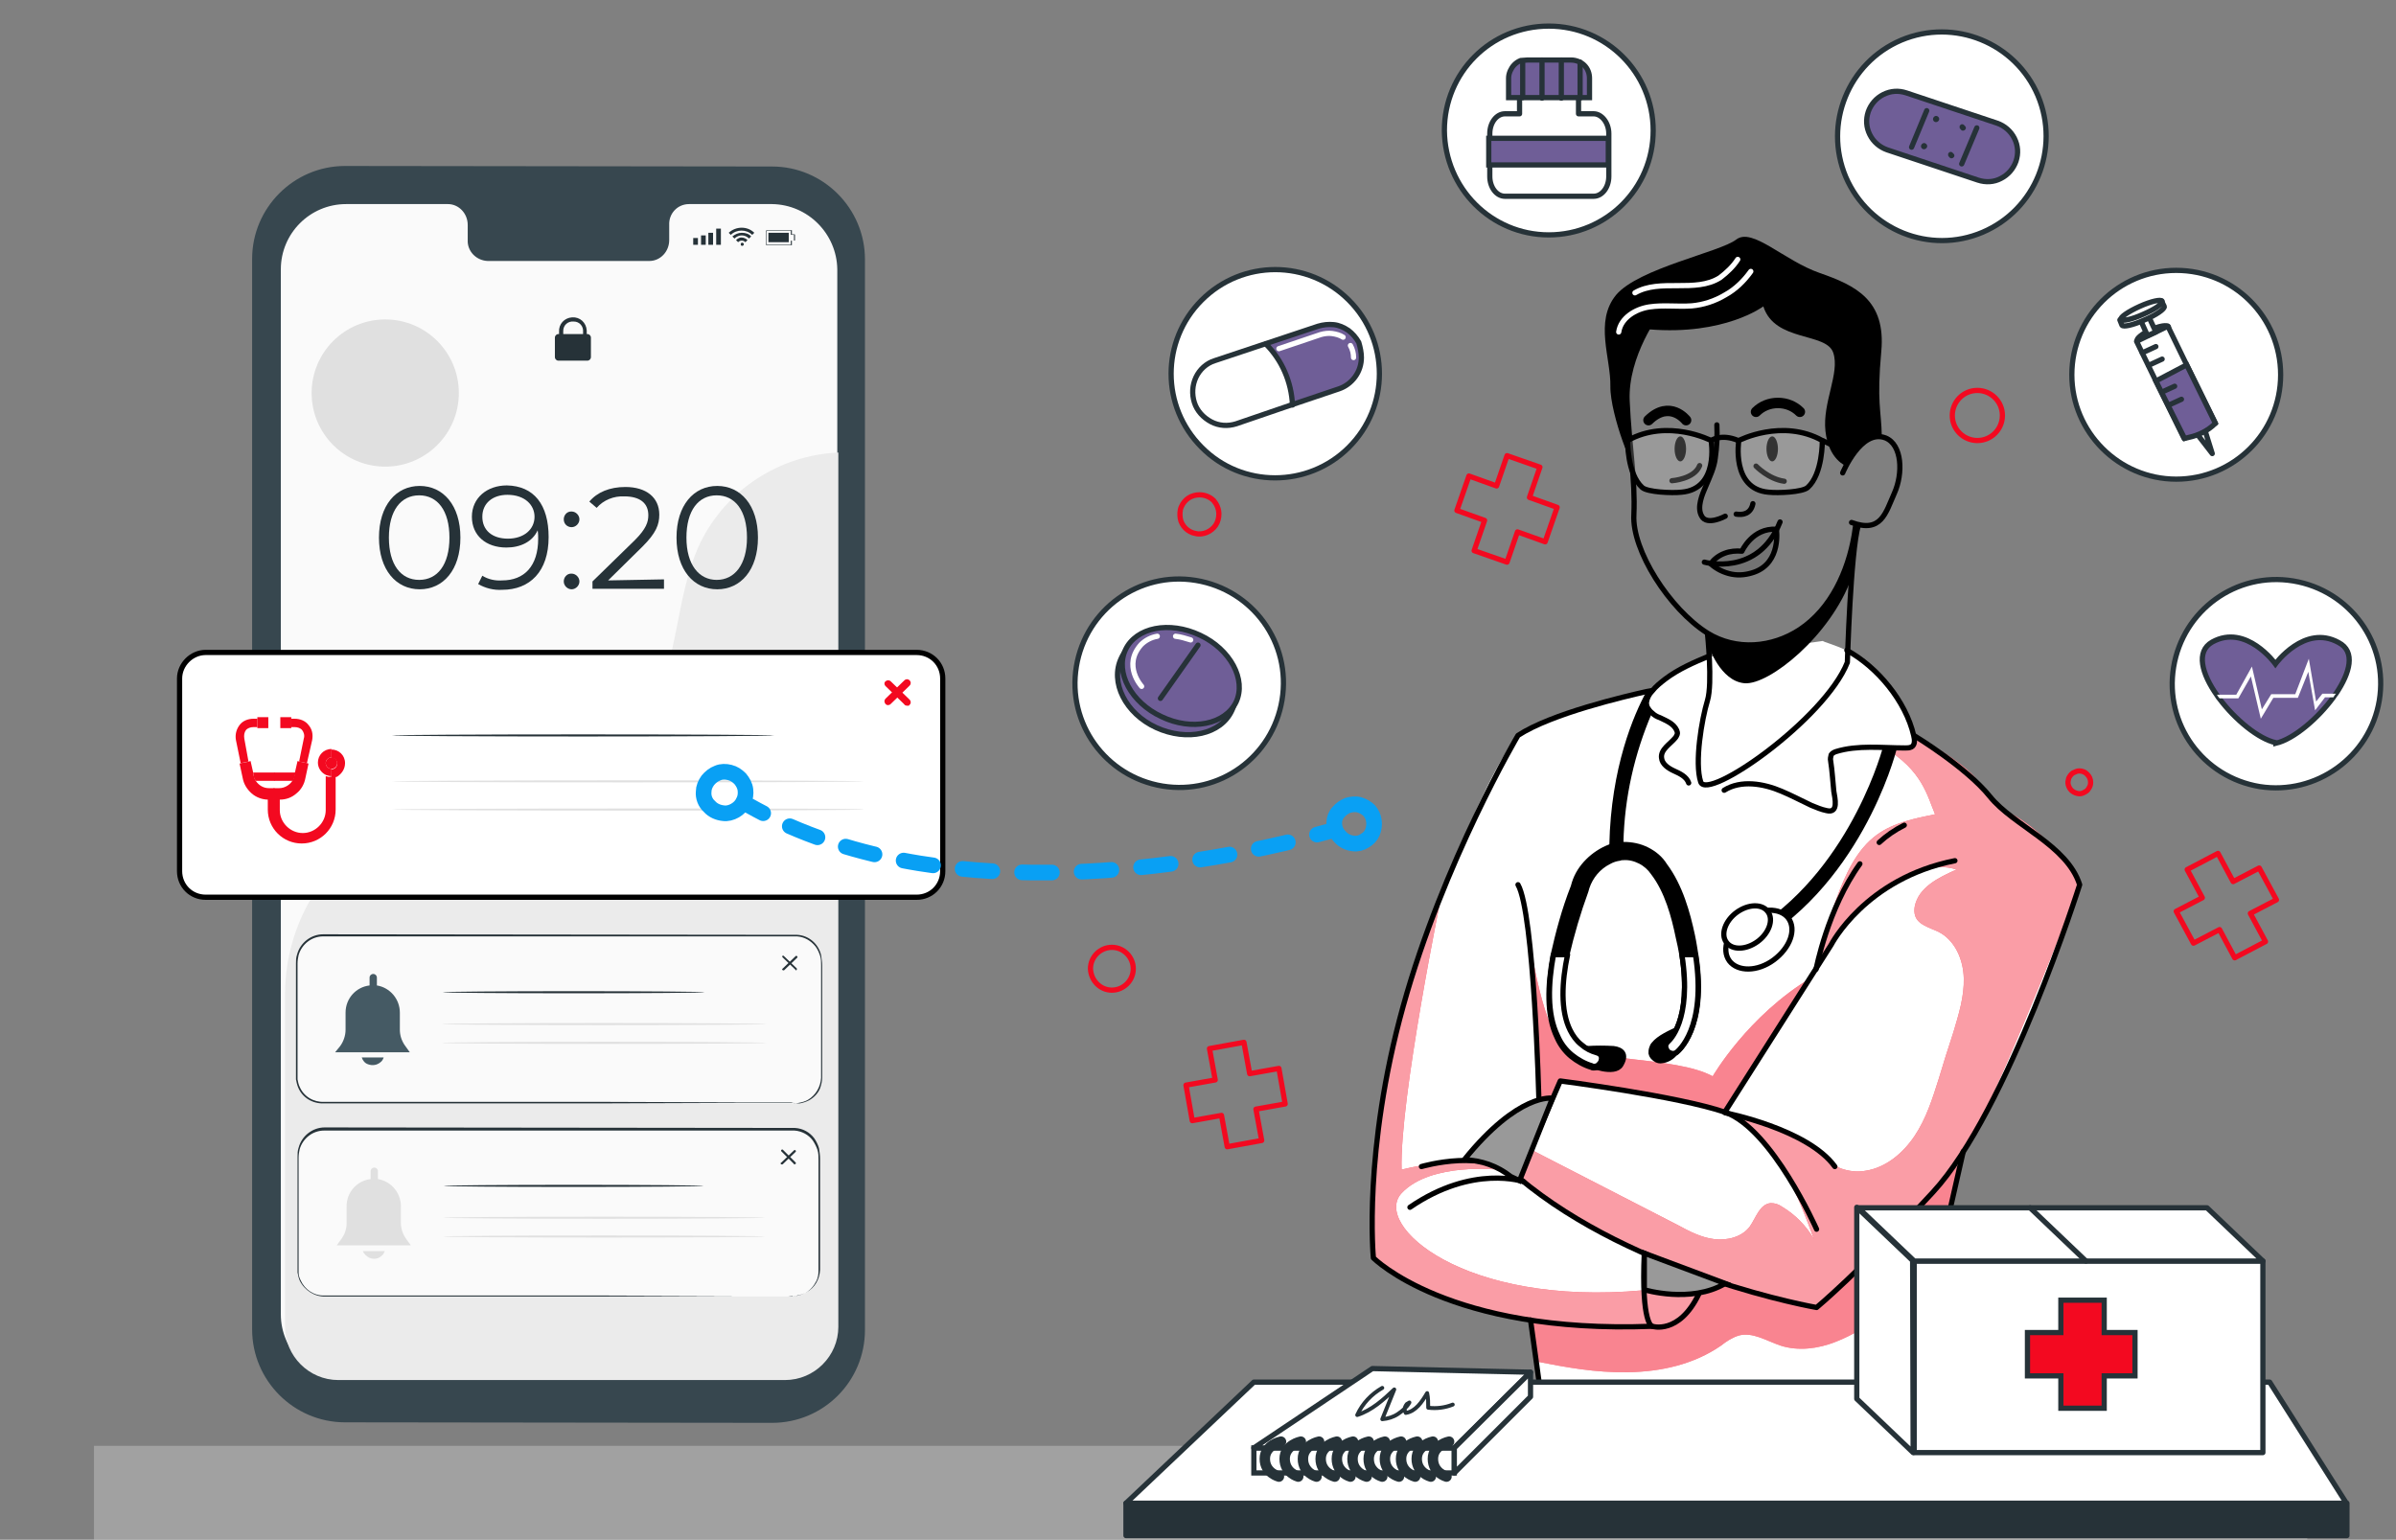 <?xml version="1.0" encoding="utf-8"?>
<!-- Generator: Adobe Illustrator 23.0.0, SVG Export Plug-In . SVG Version: 6.00 Build 0)  -->
<svg version="1.1" id="Layer_1" xmlns="http://www.w3.org/2000/svg" xmlns:xlink="http://www.w3.org/1999/xlink" x="0px" y="0px"
	 viewBox="0 0 459 295" style="enable-background:new 0 0 459 295;" xml:space="preserve">
<rect x="0" y="0" width="459" height="295" fill="#808080" stroke="none"/>
<style type="text/css">
	.st0{opacity:0.5;fill:#C2C2C2;enable-background:new    ;}
	.st1{fill:none;stroke:#F30920;stroke-linecap:round;stroke-linejoin:round;}
	.st2{fill:#FFFFFF;}
	.st3{fill:#F30920;}
	.st4{opacity:0.5;fill:#FFFFFF;enable-background:new    ;}
	.st5{opacity:0.6;fill:#FFFFFF;enable-background:new    ;}
	.st6{fill:#737373;}
	.st7{fill:none;stroke:#000000;stroke-linecap:round;stroke-linejoin:round;}
	.st8{fill:none;stroke:#000000;stroke-width:2;stroke-linecap:round;stroke-linejoin:round;}
	.st9{fill:none;stroke:#FFFFFF;stroke-linecap:round;stroke-linejoin:round;}
	.st10{fill:#999999;stroke:#000000;stroke-miterlimit:10;}
	.st11{fill:#FFFFFF;stroke:#000000;stroke-linecap:round;stroke-linejoin:round;}
	.st12{stroke:#000000;stroke-miterlimit:10;}
	.st13{opacity:0.2;fill:#FFFFFF;enable-background:new    ;}
	.st14{fill:none;stroke:#000000;stroke-miterlimit:10;}
	.st15{fill:#FFFFFF;stroke:#263238;stroke-linecap:round;stroke-linejoin:round;}
	.st16{fill:#263238;stroke:#263238;stroke-linecap:round;stroke-linejoin:round;}
	.st17{fill:#FFFFFF;stroke:#263238;stroke-miterlimit:10;}
	.st18{fill:none;stroke:#263238;stroke-width:2;stroke-linecap:round;stroke-linejoin:round;}
	.st19{fill:none;stroke:#263238;stroke-width:0.75;stroke-linecap:round;stroke-linejoin:round;}
	.st20{fill:#F30920;stroke:#263238;stroke-miterlimit:10;}
	.st21{fill:none;stroke:#263238;stroke-linecap:round;stroke-linejoin:round;}
	.st22{fill:#6F5E97;}
	.st23{fill:#263238;}
	.st24{fill:#6F5E97;stroke:#263238;stroke-miterlimit:10;}
	.st25{fill:#6F5E97;stroke:#263238;stroke-linecap:round;stroke-linejoin:round;}
	.st26{fill:#37474F;}
	.st27{fill:#FAFAFA;}
	.st28{fill:#EBEBEB;}
	.st29{fill:#E0E0E0;}
	.st30{fill:none;stroke:#F30920;stroke-miterlimit:10;}
	.st31{fill:#455A64;}
	.st32{fill:none;stroke:#09A0F4;stroke-width:3;stroke-linecap:round;stroke-linejoin:round;}
	.st33{fill:none;stroke:#09A0F4;stroke-width:3;stroke-linecap:round;stroke-linejoin:round;stroke-dasharray:5.707,5.707;}
</style>
<path class="st0" d="M442,277H18v18h424V277z"/>
<path class="st1" d="M245,204.7l-5.6,1l-1.1-6l-6.6,1.2l1.1,6l-5.6,1l1.2,6.8l5.6-1l1.1,6l6.6-1.2l-1.1-6l5.6-1L245,204.7z"/>
<path class="st1" d="M298.3,97.2l-5.3-1.9l2-5.8l-6.3-2.2l-2,5.8l-5.3-1.9l-2.3,6.6l5.3,1.9l-2,5.8l6.3,2.2l2-5.8l5.3,1.9
	L298.3,97.2z"/>
<path class="st1" d="M432.8,166.3l-5,2.6l-2.9-5.4l-5.9,3.1l2.9,5.4l-5,2.6l3.3,6.1l5-2.6l2.9,5.4l5.9-3.1l-2.9-5.4l5-2.6
	L432.8,166.3z"/>
<path class="st1" d="M213,189.7c2.2,0,4.1-1.8,4.1-4.1c0-2.2-1.8-4.1-4.1-4.1c-2.2,0-4.1,1.8-4.1,4.1
	C209,187.9,210.8,189.7,213,189.7z"/>
<path class="st1" d="M233.5,98.5c0,0.7-0.2,1.5-0.6,2.1c-0.4,0.6-1,1.1-1.7,1.4s-1.5,0.4-2.2,0.2c-0.7-0.1-1.4-0.5-1.9-1
	s-0.9-1.2-1-1.9c-0.1-0.7-0.1-1.5,0.2-2.2s0.8-1.3,1.4-1.7c0.6-0.4,1.4-0.6,2.1-0.6c1,0,2,0.4,2.7,1.1
	C233.1,96.6,233.5,97.5,233.5,98.5L233.5,98.5z"/>
<path class="st1" d="M400.5,149.9c0,0.4-0.1,0.8-0.4,1.2c-0.2,0.4-0.6,0.6-1,0.8s-0.8,0.2-1.2,0.1c-0.4-0.1-0.8-0.3-1.1-0.6
	c-0.3-0.3-0.5-0.7-0.6-1.1c-0.1-0.4,0-0.8,0.1-1.2c0.2-0.4,0.4-0.7,0.8-1c0.4-0.2,0.8-0.4,1.2-0.4c0.6,0,1.1,0.2,1.5,0.6
	C400.3,148.8,400.5,149.3,400.5,149.9L400.5,149.9z"/>
<path class="st1" d="M378.8,84.4c2.7,0,4.8-2.2,4.8-4.8c0-2.7-2.2-4.8-4.8-4.8c-2.7,0-4.8,2.2-4.8,4.8
	C374,82.3,376.2,84.4,378.8,84.4z"/>
<path class="st2" d="M349.2,122.8c0.3,0.4,7.9,1.9,11.8,7.6c2.3,3.3,4.2,6.8,5.7,10.5c0,0,6.6,3.9,10,7.2c3.4,3.2,7.4,7.5,10.5,9.8
	s9.5,6.5,11.1,11.5c0,0-9.6,26.3-12.3,32.1c-2.7,5.8-9.4,18.1-9.4,18.1l-11.9,50.7h-69.2l-2.4-17.4c0,0-21.2-4.2-30.1-11.9
	c0,0-0.8-19.2,2.9-36.4c3.7-17.1,16.3-52.8,24.8-63.7c0,0,13.6-6.5,25.7-8.6c0,0,7.8-6.2,12.9-6.8
	C334.5,124.9,349.2,122.8,349.2,122.8z"/>
<path class="st3" d="M294.1,260.8c6.1,1.2,11.5,2.2,17.8,2.1s12.6-1.5,17.8-5.1c1-0.8,2.1-1.5,3.3-1.9c2.7-0.8,5.4,1,8.1,1.9
	c3.4,1.1,7.2,0.6,10.5-0.7c3.4-1.3,6.4-3.3,9.4-5.2c-0.4,6.1-0.6,12.2-0.4,18.3l4.3,0.2l10.9-48c0,0-18.7,21.7-27.8,28.2l-17.5-4.5
	c0,0-1.6,1.4-5.1,2.1c0,0-1.6,6.1-10.5,6.1s-21.7-1.2-21.7-1.2L294.1,260.8z"/>
<path class="st4" d="M294.1,260.8c6.1,1.2,11.5,2.2,17.8,2.1s12.6-1.5,17.8-5.1c1-0.8,2.1-1.5,3.3-1.9c2.7-0.8,5.4,1,8.1,1.9
	c3.4,1.1,7.2,0.6,10.5-0.7c3.4-1.3,6.4-3.3,9.4-5.2c-0.4,6.1-0.6,12.2-0.4,18.3l4.3,0.2l10.9-48c0,0-18.7,21.7-27.8,28.2l-17.5-4.5
	c0,0-1.6,1.4-5.1,2.1c0,0-1.6,6.1-10.5,6.1s-21.7-1.2-21.7-1.2L294.1,260.8z"/>
<path class="st3" d="M276.2,171.2c0,0-8.1,39.3-7.7,52.9c0,0,11-3.1,18.7,0c0,0-13.1-1.5-18.7,4.5s11.7,21.8,46.4,18.6
	c0,0,6.9,2.2,10.4,0.9c0,0-0.9,6.3-10.5,6.1c-9.5-0.4-37.3-0.6-51.7-13.1C263.1,241,261.3,204.9,276.2,171.2z"/>
<path class="st5" d="M276.2,171.2c0,0-8.1,39.3-7.7,52.9c0,0,11-3.1,18.7,0c0,0-13.1-1.5-18.7,4.5s11.7,21.8,46.4,18.6
	c0,0,6.9,2.2,10.4,0.9c0,0-0.9,6.3-10.5,6.1c-9.5-0.4-37.3-0.6-51.7-13.1C263.1,241,261.3,204.9,276.2,171.2z"/>
<path class="st3" d="M292.8,178.7c0,0,2.4,17.4,6.3,21.1c3.9,3.6,21.9,2.5,29,6.4c0,0,6.7-11.6,18.9-18.9l-16.5,25.9l-14.2-3.4
	l-17.4-2.7l-1.5,3.4h-2.6C294.8,210.5,294.5,191.9,292.8,178.7z"/>
<path class="st4" d="M292.8,178.7c0,0,2.4,17.4,6.3,21.1c3.9,3.6,21.9,2.5,29,6.4c0,0,6.7-11.6,18.9-18.9l-16.5,25.9l-14.2-3.4
	l-17.4-2.7l-1.5,3.4h-2.6C294.8,210.5,294.5,191.9,292.8,178.7z"/>
<path class="st3" d="M360.9,143.2c7.4,4.4,8.3,9.3,9.8,12.8c-3.9,0.8-7.9,1.6-11.1,3.9c-4,2.9-6.1,7.7-7.8,12.3
	c-1.6,4.4-2.9,8.9-4,13.4c3.6-6.5,8.7-12,14.9-16.1c3.6-2.4,8-4.3,12.1-2.9c-3.4,1.5-7.3,3.4-8,7.1c-0.1,0.6-0.1,1.2,0.1,1.8
	c0.6,1.7,2.7,2.2,4.4,3c3.2,1.6,4.8,5.3,4.9,8.9c0.1,3.6-1,7-2,10.4c-1,3-1.9,5.9-2.8,8.9c-1.2,3.8-2.4,7.6-4.6,10.9
	c-2.2,3.3-5.5,6.1-9.4,6.7c-1.6,0.3-3.3,0.1-4.9-0.5c-1.2-0.6-2.2-1.4-3.2-2.3c-4.7-3.8-10.3-6.2-16.3-7.1
	c7.7,5.1,11.3,14.3,14.5,23c-1.5-2.6-3.6-4.7-6.1-6.2c-0.7-0.5-1.4-0.7-2.2-0.7c-2.1,0.2-2.8,2.8-4,4.5c-1.5,2-4.3,2.7-6.8,2.4
	s-4.8-1.5-7-2.7l-28.2-14.5l-2,6c0,0,22.4,17.9,56.8,24.2c0,0,22.3-17.6,30.2-33.3c7.9-15.6,20.2-47.7,20.2-47.7s-4.5-8.5-12.2-13
	c0,0-5.8-2.7-7-6.1c-1.2-3.4-12-9.2-12-9.2S368.6,144.8,360.9,143.2z"/>
<path class="st5" d="M360.9,143.2c7.4,4.4,8.3,9.3,9.8,12.8c-3.9,0.8-7.9,1.6-11.1,3.9c-4,2.9-6.1,7.7-7.8,12.3
	c-1.6,4.4-2.9,8.9-4,13.4c3.6-6.5,8.7-12,14.9-16.1c3.6-2.4,8-4.3,12.1-2.9c-3.4,1.5-7.3,3.4-8,7.1c-0.1,0.6-0.1,1.2,0.1,1.8
	c0.6,1.7,2.7,2.2,4.4,3c3.2,1.6,4.8,5.3,4.9,8.9c0.1,3.6-1,7-2,10.4c-1,3-1.9,5.9-2.8,8.9c-1.2,3.8-2.4,7.6-4.6,10.9
	c-2.2,3.3-5.5,6.1-9.4,6.7c-1.6,0.3-3.3,0.1-4.9-0.5c-1.2-0.6-2.2-1.4-3.2-2.3c-4.7-3.8-10.3-6.2-16.3-7.1
	c7.7,5.1,11.3,14.3,14.5,23c-1.5-2.6-3.6-4.7-6.1-6.2c-0.7-0.5-1.4-0.7-2.2-0.7c-2.1,0.2-2.8,2.8-4,4.5c-1.5,2-4.3,2.7-6.8,2.4
	s-4.8-1.5-7-2.7l-28.2-14.5l-2,6c0,0,22.4,17.9,56.8,24.2c0,0,22.3-17.6,30.2-33.3c7.9-15.6,20.2-47.7,20.2-47.7s-4.5-8.5-12.2-13
	c0,0-5.8-2.7-7-6.1c-1.2-3.4-12-9.2-12-9.2S368.6,144.8,360.9,143.2z"/>
<path class="st6" d="M327.7,107.9c0.8-0.8,1.7-1.5,2.7-1.9s2.2-0.6,3.3-0.5c0,0,3.2-5.1,6.6-4.2c0,0,1,5.4-3,7.5
	C332,111.7,327.7,107.9,327.7,107.9z"/>
<path class="st7" d="M317.7,59.6c0,0-6.4,8.4-6,17.2s1.6,15,1.3,21.8c-0.4,6.8,6.8,18.1,14.1,22.7c5.5,3.4,12.4,2.8,17.7-0.7
	c6-4,9.2-11.1,10.4-18c0.1-0.7,0.2-1.3,0.3-2"/>
<path class="st7" d="M327.1,121.4c0,0,1,9.5,0,12.8c-1.1,3.6-2.5,11.9-1.3,15.6c1.2,3.8,23.8-12,28.1-22.9c0,0,0.6-21.1,2.1-26.3"/>
<path class="st7" d="M326.5,107.7c0,0,10.3,2.9,14.5-7.7"/>
<path d="M327.3,123.7c0,0,2.2,6.8,6.9,7.2c4.7,0.4,16.5-9.1,20.5-20.2v-5.6c0,0-3.3,14.6-13,17.2c-9.7,2.7-14.2-0.7-14.2-0.7
	L327.3,123.7z"/>
<path class="st7" d="M340.3,101.4c-4.6-0.3-6.6,4.2-6.6,4.2c-1.1-0.1-2.3,0-3.3,0.4c-1.1,0.4-2,1.1-2.7,2c1.1,1,2.5,1.7,4,2
	s3,0.1,4.4-0.4C341.3,107.7,340.3,101.4,340.3,101.4z"/>
<path class="st7" d="M328.9,81.4c0.1,2.1,0,4.2-0.3,6.3c-0.2,1.9-1.1,3.7-1.8,5.4c-0.7,1.6-1.8,4.1-0.8,5.8c1,1.9,4.5,0,4.5,0"/>
<path class="st7" d="M332.6,98.5c1.2,0.2,2.8,0,3.2-2"/>
<path class="st8" d="M336.4,78.9c1.1-1.1,2.6-1.7,4.2-1.7s3.1,0.6,4.2,1.7"/>
<path class="st8" d="M323,80.5c0,0-3.1-4-7.2,0"/>
<path class="st7" d="M353,90.6c0,0,3.5-8.5,8.2-6.7c3.2,1.3,3.4,6.8,1.7,10.6c-1.7,3.8-2.5,7.7-8.2,5.6"/>
<path d="M353.7,89.3c0,0-3.4-1.2-4-6.7s2.8-11.1,1.5-15c-1.3-4-11.2-2-13.4-8.9c0,0-7.4,5.6-21.9,4.4c0,0-3,5.2-3.6,8.3
	c-0.7,5-0.7,10,0.1,14.9c0,0.2,0.1,0.3,0.1,0.5c1,5.4-4.1-7.3-4-12.8c0.1-5.4-3.1-12.4,1.1-17.5c4.3-5.1,19.9-8.2,23-10.6
	c3.1-2.4,9.1,4,16,6.4s12.7,5.2,11.8,15c-0.9,9.8,0,11.2,0.1,16.3C360.5,83.6,357.3,82.4,353.7,89.3z"/>
<path d="M340.6,86c0,1.3-0.5,2.4-1.1,2.4s-1.1-1.1-1.1-2.4s0.5-2.4,1.1-2.4S340.6,84.7,340.6,86z"/>
<path d="M323,86c0,1.3-0.5,2.4-1.1,2.4s-1.1-1.1-1.1-2.4s0.5-2.4,1.1-2.4S323,84.7,323,86z"/>
<path class="st7" d="M336.4,89.3c0,0,2.4,2.5,5.4,2.9"/>
<path class="st7" d="M320.3,92.1c0,0,4.3-0.3,5.3-2.9"/>
<path class="st7" d="M330.3,151.4c3.2-2,7.5-1.3,11,0.2c1.9,0.8,3.8,1.8,5.7,2.7c1,0.4,1.9,0.8,2.9,1c2.4,0.6,1.6-2.4,1.4-3.7
	c-0.2-1.9-0.3-3.9-0.6-5.8c-0.1-0.4,0-0.8,0.1-1.2c0.2-0.3,0.6-0.5,0.9-0.6c4.2-1.3,8.8-0.7,13.3-0.7c0.4,0,0.8,0,1.2-0.2
	c0.7-0.4,0.6-1.4,0.4-2.2c-1.5-6.5-6.9-13.1-12.8-16.3"/>
<path class="st7" d="M327.4,125.7c-2.9,1.2-5.9,2.5-8.4,4.4c-0.9,0.7-1.8,1.4-2.5,2.3c-0.6,0.6-1,1.4-1.1,2.2c0,0.4,0.1,0.8,0.3,1.1
	c0.2,0.3,0.4,0.6,0.8,0.9c0.4,0.4,0.9,0.7,1.5,0.9c1.2,0.6,2.6,1.1,3.2,2.4c0.1,0.3,0.2,0.5,0.1,0.8c-0.1,0.2-0.2,0.5-0.4,0.7
	c-1,1.2-2.8,2.2-2.6,3.8c0.1,1.2,1.3,2,2.4,2.5s2.4,1.1,2.8,2.3"/>
<path class="st9" d="M310.1,63.6c0.4-2.7,3.2-4.4,5.9-4.8c2.7-0.4,5.4,0,8.1-0.2c2.2-0.2,4.4-0.9,6.4-2.1c2-1.1,3.6-2.7,4.9-4.5"/>
<path class="st9" d="M313.2,56.1c4.8-2.8,11.6,0.1,16.3-2.9c1.3-1,2.5-2.1,3.4-3.5"/>
<path class="st7" d="M374.5,164.9c-17.2,3.4-23.7,16.1-23.7,16.1l-20.4,32.1"/>
<path class="st7" d="M360,161.4c1.4-1.3,3-2.4,4.8-3.3"/>
<path class="st7" d="M347.9,185.7c0,0,2.2-11.6,8.4-20.2"/>
<path class="st7" d="M294.8,210.5c0,0-0.9-35.6-4-41"/>
<path class="st7" d="M366.8,141c0,0,9.9,6,14.4,11.6s14.8,9.3,17.2,16.9c0,0-13.7,43.3-28.1,58.9S348,250.5,348,250.5
	s-34.6-6-57.1-24.9l8-18.5c0,0,22.6,2.9,31.6,6c9,3.2,17.5,22.4,17.5,22.4"/>
<path class="st7" d="M330.5,213.2c0,0,15.8,3.1,21,10.3"/>
<path class="st7" d="M376.1,220.6l-11.3,49.7h-69.2l-2.4-17.4"/>
<path class="st7" d="M325.4,248c-3.8,7.8-8.9,6.1-8.9,6.1c-39,1.5-53.4-13.1-53.4-13.1s-2-20.5,5.7-48.2s22-51.9,22-51.9
	c6.4-4.2,20.6-7.5,24.6-8.4l1.1-0.2"/>
<path class="st7" d="M316.5,254.1c0,0-2.1-0.3-1.5-14"/>
<path class="st7" d="M291.9,226.4c0,0-9.7-3.4-21.8,4.9"/>
<path class="st7" d="M272.3,223.5c0,0,12.8-3.8,18.6,2.3"/>
<path class="st10" d="M289.4,225.4l1.7,0.8l6.3-15.8c0,0-6.5-1.1-16.9,11.8C283.8,222.3,286.9,223.4,289.4,225.4z"/>
<path class="st10" d="M315,240.1v7c0,0,8.9,2.7,15.5-1.2L315,240.1z"/>
<path d="M363.3,143.3c0,0.1,0,0.3,0,0.4c-0.3,1.1-7.1,26.8-28.9,38.2c-0.2,0.1-0.4,0.2-0.6,0.2c-0.3,0-0.6-0.1-0.8-0.3
	c-0.2-0.2-0.4-0.4-0.5-0.7s0-0.6,0.1-0.9c0.1-0.3,0.3-0.5,0.6-0.6c19.9-10.4,26.9-34.2,27.5-36.4L363.3,143.3z"/>
<path d="M316.5,136.5c-3.4,7.9-5.3,16.3-5.5,24.9c0,0.7,0,1.4,0,2.1c0,0.2,0,0.4,0,0.5c-0.2,0-0.4,0-0.6,0.1
	c-0.7,0.1-1.4,0.3-2.1,0.7c0-1,0-1.9,0-2.9c0.3-14.9,4.7-25,7.1-29.4l1.1-0.2c-0.6,0.6-1,1.4-1.1,2.2c0,0.4,0.1,0.8,0.3,1.1
	C315.9,136,316.2,136.3,316.5,136.5z"/>
<path class="st11" d="M342.6,175.9c1.6,2.2,0.3,5.7-2.8,8c-3.1,2.3-6.9,2.3-8.5,0.2c-1.6-2.2-0.3-5.7,2.8-8
	C337.2,173.9,341,173.8,342.6,175.9z"/>
<path class="st11" d="M338.7,174.7c1.1,1.5,0.2,4.1-2,5.7c-2.2,1.6-4.9,1.7-6,0.1c-1.1-1.5-0.2-4.1,2-5.7
	C334.9,173.2,337.6,173.1,338.7,174.7z"/>
<path class="st12" d="M321.2,201.6c-0.3,0.2-0.6,0.3-1,0.2c-0.3-0.1-0.6-0.2-0.8-0.5c-0.2-0.3-0.3-0.6-0.3-0.9
	c0-0.3,0.2-0.6,0.5-0.9c0.1-0.1,4.6-3.9,2.6-16.6c-0.2-1.1-0.4-2.2-0.7-3.4c-0.8-3.9-2.1-8.8-4.8-12.3c-0.6-0.9-1.5-1.7-2.5-2.2
	s-2.1-0.8-3.3-0.7c-0.2,0-0.4,0-0.6,0.1c-0.7,0.1-1.4,0.3-2.1,0.7c-2,1-3.5,2.8-4.2,4.9l-0.2,0.7c-1.5,4.1-2.7,8.2-3.7,12.5
	c-1.1,5.2-1.4,10.7,0.5,14.5c0.5,1,1.2,2,2.1,2.7c0.9,0.8,1.9,1.3,3,1.6c0.3,0.1,0.6,0.3,0.7,0.6s0.2,0.6,0.2,0.9
	c-0.1,0.3-0.2,0.6-0.4,0.8c-0.2,0.2-0.5,0.3-0.9,0.3c-0.1,0-0.3,0-0.4-0.1c-1.4-0.4-2.8-1.2-3.9-2.1s-2.1-2.2-2.7-3.6
	c-2.1-4.3-1.8-10.1-0.8-15.6c1-4.5,2.2-9,3.9-13.3l0.2-0.7c0.5-1.6,1.4-3,2.6-4.2s2.6-2.1,4.1-2.7c0.5-0.2,1.1-0.3,1.7-0.4
	c0.3,0,0.7-0.1,1-0.1c1.6,0,3.1,0.3,4.5,1s2.6,1.7,3.4,3c3,4,4.4,9.2,5.3,13.4c0.3,1.4,0.5,2.8,0.7,4
	C327,197.1,321.4,201.4,321.2,201.6z"/>
<path class="st12" d="M304.5,204c0,0,4.8,2,6,0s0.2-2.9-1.4-3.1c-1.7-0.1-3.3-0.1-5,0L304.5,204z"/>
<path class="st11" d="M306.7,203.3c-0.1,0.3-0.3,0.5-0.5,0.7s-0.5,0.3-0.8,0.3c-0.1,0-0.3,0-0.4-0.1c-1.4-0.4-2.8-1.2-3.9-2.1
	c-1.2-1-2.1-2.2-2.7-3.6c-2.1-4.3-1.8-10.1-0.8-15.6h2.7c-1.1,5.2-1.4,10.7,0.5,14.5c0.5,1,1.2,2,2.1,2.7c0.9,0.8,1.9,1.3,3,1.6
	c0.2,0.1,0.3,0.1,0.5,0.2c0.1,0.1,0.2,0.2,0.3,0.4c0.1,0.2,0.1,0.3,0.1,0.5C306.8,203,306.7,203.2,306.7,203.3z"/>
<path class="st12" d="M316.8,200.1c-0.2,0.2-0.3,0.5-0.4,0.8s-0.1,0.6-0.1,0.9c0.1,0.5,0.4,0.8,0.8,1.1s0.9,0.4,1.3,0.3
	c0.9-0.1,1.8-0.6,2.4-1.3c0.7-0.7,3-5.6,0.8-4.8C320.1,197.8,317.8,198.8,316.8,200.1z"/>
<path class="st11" d="M321.2,201.6c-0.3,0.2-0.6,0.3-1,0.2c-0.3-0.1-0.6-0.2-0.8-0.5c-0.2-0.3-0.3-0.6-0.3-0.9
	c0-0.3,0.2-0.6,0.5-0.9c0.1-0.1,4.6-3.9,2.6-16.6h2.6C327,197.1,321.4,201.4,321.2,201.6z"/>
<path class="st13" d="M333.1,84.4c0,0,8.3-4.3,16,0c0,0,0.1,6.4-2.8,9c-1,0.9-5.7,1.1-7.5,0.9C331.6,93.7,333.1,84.4,333.1,84.4z"/>
<path class="st13" d="M327.8,84.4c0,0-8.3-4.3-16,0c0,0-0.1,6.4,2.8,9c1,0.9,5.7,1.1,7.5,0.9C329.4,93.7,327.8,84.4,327.8,84.4z"/>
<path class="st14" d="M333.1,84.4c0,0,8.3-4.3,16,0c0,0,0.1,6.4-2.8,9c-1,0.9-5.7,1.1-7.5,0.9C331.6,93.7,333.1,84.4,333.1,84.4z"/>
<path class="st14" d="M327.8,84.4c0,0-8.3-4.3-16,0c0,0-0.1,6.4,2.8,9c1,0.9,5.7,1.1,7.5,0.9C329.4,93.7,327.8,84.4,327.8,84.4z"/>
<path class="st14" d="M327.8,84.4c0,0,1.9-1.4,5.2,0"/>
<path class="st14" d="M349.1,84.4l3.5,1.6"/>
<path class="st15" d="M215.7,288l24.5-23.2h194.6l14.7,23.2H215.7z"/>
<path class="st16" d="M449.6,288H215.7v6.2h233.9L449.6,288L449.6,288z"/>
<path class="st17" d="M240.2,282.2v-4.8h38.4v4.8h-7.4H240.2z"/>
<path class="st15" d="M240.2,277.4l22.7-15.2l30.3,0.7l-14.6,14.5H240.2z"/>
<path class="st15" d="M278.6,282.2l14.6-14.6v-4.7l-14.6,14.5V282.2z"/>
<path class="st18" d="M277.6,276.2c0,0-3.1,0.6-3.1,3.3c0,2.7,2.6,3.4,2.6,3.4"/>
<path class="st18" d="M274.5,276.2c0,0-3.1,0.6-3.1,3.3c0,2.7,2.7,3.4,2.7,3.4"/>
<path class="st18" d="M271.5,276.2c0,0-3.1,0.6-3.1,3.3c0,2.7,2.7,3.4,2.7,3.4"/>
<path class="st18" d="M268.4,276.2c0,0-3.1,0.6-3.1,3.3c0,2.7,2.7,3.4,2.7,3.4"/>
<path class="st18" d="M265.3,276.2c0,0-3.1,0.6-3.1,3.3c0,2.7,2.6,3.4,2.6,3.4"/>
<path class="st18" d="M262.2,276.2c0,0-3.1,0.6-3.1,3.3c0,2.7,2.7,3.4,2.7,3.4"/>
<path class="st18" d="M259.2,276.2c0,0-3.1,0.6-3.1,3.3c0,2.7,2.6,3.4,2.6,3.4"/>
<path class="st18" d="M256.1,276.2c0,0-3.1,0.6-3.1,3.3c0,2.7,2.7,3.4,2.7,3.4"/>
<path class="st18" d="M252.7,276.2c0,0-3.1,0.6-3.1,3.3c0,2.7,2.6,3.4,2.6,3.4"/>
<path class="st18" d="M249.2,276.2c0,0-3.1,0.6-3.1,3.3c0,2.7,2.6,3.4,2.6,3.4"/>
<path class="st18" d="M245.4,276.2c0,0-3.1,0.6-3.1,3.3c0,2.7,2.7,3.4,2.7,3.4"/>
<path class="st19" d="M264.8,265.9c-2.1,1.2-3.8,3-4.8,5.2c2.8-0.9,5-2.9,7.1-4.9l-2.3,5.7c1.1-0.1,2.1-0.4,3-1s1.7-1.3,2.2-2.2
	c-0.2,0.1-0.3,0.2-0.5,0.3c-0.1,0.1-0.2,0.3-0.3,0.5c-0.1,0.2-0.1,0.4-0.1,0.6s0.1,0.4,0.2,0.6c1.9-0.3,3.1-2.1,4.1-3.8
	c0.2,0.9,0.2,1.9,0.2,2.8c1.6,0.2,3.2,0,4.7-0.6"/>
<path class="st15" d="M433.5,241.6h-66.8v36.7h66.8V241.6z"/>
<path class="st15" d="M366.5,278.3L355.7,268v-36.7l10.7,10.2L366.5,278.3L366.5,278.3z"/>
<path class="st15" d="M433.5,241.6l-10.7-10.2H356l10.7,10.2H433.5z"/>
<path class="st20" d="M409,255.3h-5.9v-6.2h-8.3v6.2h-6.4v8.3h6.4v6.2h8.3v-6.2h5.9V255.3z"/>
<path class="st21" d="M399.6,241.6l-10.7-10.2"/>
<path class="st15" d="M258.4,85.7c7.8-7.8,7.8-20.4,0-28.2c-7.8-7.8-20.4-7.8-28.2,0s-7.8,20.4,0,28.2
	C237.9,93.5,250.6,93.5,258.4,85.7z"/>
<path class="st2" d="M260.8,68.5c0,1.3-0.4,2.6-1.2,3.7c-0.8,1.1-1.9,1.9-3.1,2.3l-8.9,3l-10.8,3.7c-1.6,0.5-3.3,0.4-4.8-0.4
	s-2.7-2.1-3.2-3.7s-0.4-3.3,0.3-4.8s2-2.7,3.6-3.2l9.9-3.3l9.9-3.3c1-0.3,2-0.4,3-0.3c1,0.1,1.9,0.5,2.8,1.1c0.8,0.6,1.5,1.4,2,2.3
	C260.6,66.6,260.8,67.6,260.8,68.5L260.8,68.5z"/>
<path class="st22" d="M260.8,68.5c0,1.3-0.4,2.6-1.2,3.7c-0.8,1.1-1.9,1.9-3.1,2.3l-8.9,3c-0.2-4.4-2-8.6-5.1-11.7l9.9-3.3
	c1-0.3,2-0.4,3-0.3s1.9,0.5,2.8,1.1c0.8,0.6,1.5,1.4,2,2.3C260.6,66.6,260.8,67.6,260.8,68.5L260.8,68.5z"/>
<path class="st21" d="M260.8,68.5c0,1.3-0.4,2.6-1.2,3.7c-0.8,1.1-1.9,1.9-3.1,2.3l-8.9,3l-10.8,3.7c-1.6,0.5-3.3,0.4-4.8-0.4
	s-2.7-2.1-3.2-3.7s-0.4-3.3,0.3-4.8s2-2.7,3.6-3.2l9.9-3.3l9.9-3.3c1-0.3,2-0.4,3-0.3c1,0.1,1.9,0.5,2.8,1.1c0.8,0.6,1.5,1.4,2,2.3
	C260.6,66.6,260.8,67.6,260.8,68.5L260.8,68.5z"/>
<path class="st21" d="M247.6,77.6c-0.2-4.4-2-8.6-5.1-11.7"/>
<path class="st9" d="M258.7,66.2c0.4,0.7,0.6,1.5,0.6,2.3"/>
<path class="st9" d="M245,66.8l8-2.7c0.7-0.2,1.5-0.3,2.2-0.2c0.7,0.1,1.5,0.3,2.1,0.7"/>
<path class="st15" d="M379.8,44.5c10.1-4.3,14.9-16,10.6-26.2c-4.3-10.1-16-14.9-26.2-10.6c-10.1,4.3-14.9,16-10.6,26.2
	C358,44.1,369.7,48.8,379.8,44.5z"/>
<path class="st22" d="M378.9,34.5l-17.4-5.8c-1.4-0.5-2.6-1.5-3.3-2.9s-0.8-2.9-0.3-4.4c0.5-1.4,1.5-2.6,2.9-3.3
	c1.4-0.7,2.9-0.8,4.4-0.3l17.4,5.8c1.4,0.5,2.6,1.5,3.3,2.9c0.7,1.4,0.8,2.9,0.3,4.4c-0.5,1.4-1.5,2.6-2.9,3.3
	C382,34.9,380.4,35,378.9,34.5z"/>
<path class="st21" d="M366.2,28.2l2.9-7"/>
<path class="st21" d="M375.8,31.4l2.9-6.9"/>
<path class="st23" d="M368.6,28.6c0.3,0,0.6-0.3,0.6-0.6c0-0.3-0.3-0.6-0.6-0.6c-0.3,0-0.6,0.3-0.6,0.6
	C368,28.4,368.3,28.6,368.6,28.6z"/>
<path class="st23" d="M374.4,29.8c0,0.1,0,0.2-0.1,0.3s-0.2,0.2-0.3,0.2c-0.1,0-0.2,0.1-0.3,0c-0.1,0-0.2-0.1-0.3-0.2
	c-0.1-0.1-0.1-0.2-0.2-0.3c0-0.1,0-0.2,0-0.3c0-0.1,0.1-0.2,0.2-0.3c0.1-0.1,0.2-0.1,0.3-0.1c0.2,0,0.3,0.1,0.4,0.2
	C374.3,29.5,374.4,29.6,374.4,29.8z"/>
<path class="st23" d="M370.9,23.4c0.3,0,0.6-0.3,0.6-0.6s-0.3-0.6-0.6-0.6c-0.3,0-0.6,0.3-0.6,0.6S370.5,23.4,370.9,23.4z"/>
<path class="st23" d="M376.6,24.5c0,0.1,0,0.2-0.1,0.3s-0.2,0.2-0.3,0.2c-0.1,0-0.2,0.1-0.3,0c-0.1,0-0.2-0.1-0.3-0.2
	c-0.1-0.1-0.1-0.2-0.2-0.3c0-0.1,0-0.2,0-0.3c0-0.1,0.1-0.2,0.2-0.3c0.1-0.1,0.2-0.1,0.3-0.1c0.2,0,0.3,0.1,0.4,0.2
	C376.5,24.2,376.6,24.3,376.6,24.5z"/>
<path class="st21" d="M378.9,34.5l-17.4-5.8c-1.4-0.5-2.6-1.5-3.3-2.9s-0.8-2.9-0.3-4.4l0,0c0.5-1.4,1.5-2.6,2.9-3.3
	c1.4-0.7,2.9-0.8,4.4-0.3l17.4,5.8c1.4,0.5,2.6,1.5,3.3,2.9c0.7,1.4,0.8,2.9,0.3,4.4l0,0c-0.5,1.4-1.5,2.6-2.9,3.3
	C382,34.9,380.4,35,378.9,34.5L378.9,34.5z"/>
<path class="st15" d="M296.7,45c11,0,20-8.9,20-20c0-11-8.9-20-20-20s-20,8.9-20,20C276.8,36.1,285.7,45,296.7,45z"/>
<path class="st15" d="M308.2,25.6v8.2c0,2.1-1.3,3.8-2.9,3.8h-17c-1.6,0-2.9-1.7-2.9-3.8v-8.2c0-2.1,1.3-3.8,2.9-3.8h2.8v-4.7h11.3
	v4.7h2.9C306.8,21.8,308.2,23.5,308.2,25.6z"/>
<path class="st24" d="M308.1,26.5h-22.9v5.1h22.9V26.5z"/>
<path class="st24" d="M292.6,11.5h8.4c0.9,0,1.9,0.4,2.5,1c0.7,0.7,1,1.6,1,2.5v3.7H289V15c0-0.5,0.1-0.9,0.3-1.4
	c0.2-0.4,0.4-0.8,0.8-1.2c0.3-0.3,0.7-0.6,1.2-0.8C291.7,11.6,292.1,11.5,292.6,11.5z"/>
<path class="st21" d="M291.7,11.7v7"/>
<path class="st21" d="M295.4,11.5v7.3"/>
<path class="st21" d="M299.1,11.5v7.3"/>
<path class="st21" d="M302.7,11.9v6.9"/>
<path class="st15" d="M245.6,134.1c1.8-10.9-5.6-21.1-16.5-22.9s-21.1,5.6-22.9,16.5c-1.8,10.9,5.6,21.1,16.5,22.9
	C233.6,152.4,243.8,145,245.6,134.1z"/>
<path class="st25" d="M236,136.1c2.2-4.6-0.8-10.6-6.7-13.3c-5.9-2.8-12.4-1.3-14.5,3.3c-2.2,4.6,0.8,10.6,6.7,13.3
	S233.9,140.7,236,136.1z"/>
<path class="st25" d="M236.8,134.5c2-4.3-1.1-10.1-6.9-12.8c-5.9-2.8-12.3-1.5-14.3,2.8s1.1,10.1,6.9,12.8
	C228.3,140.1,234.7,138.8,236.8,134.5z"/>
<path class="st21" d="M229.5,123.6l-7.2,10.2"/>
<path class="st9" d="M225.2,121.9c1,0.1,1.9,0.4,2.9,0.7"/>
<path class="st9" d="M218.7,131.5c0,0-3.7-4-0.1-8c0.8-0.8,1.9-1.4,3.1-1.6"/>
<path class="st15" d="M455.8,134.2c1.8-10.9-5.6-21.1-16.5-22.9s-21.1,5.6-22.9,16.5s5.6,21.1,16.5,22.9
	C443.7,152.4,454,145,455.8,134.2z"/>
<path class="st24" d="M447.5,132.9c-0.2,0.2-0.3,0.4-0.5,0.7c-3,4.1-7.6,8-11,8.8v-0.1c-3.3-0.7-7.8-4.4-10.8-8.4
	c-0.2-0.2-0.3-0.4-0.5-0.7c-2.9-4.1-4.1-8.4-0.9-10.2c6.5-3.6,12.1,4.2,12.1,4.2s5.6-7.7,12.1-4.1
	C451.3,124.8,450.2,128.9,447.5,132.9z"/>
<path class="st2" d="M447.5,132.9c-0.2,0.2-0.3,0.4-0.5,0.7h-1.6l-1.9,2.5l-1.3-7.4l-2,5h-4.7l-2.4,4l-1.9-8.1l-2.4,4.2h-3.6
	c-0.2-0.2-0.3-0.4-0.5-0.7h3.7l3-5.4l1.9,8.2l1.8-2.9h4.6l2.6-6.8l1.4,8.2l1.2-1.5H447.5z"/>
<path class="st15" d="M416.9,91.8c11,0,20-8.9,20-20c0-11-8.9-20-20-20c-11,0-20,8.9-20,20C396.9,82.8,405.9,91.8,416.9,91.8z"/>
<path class="st15" d="M415.4,62.6c0.2,0.4-1,1.4-2.6,2.1s-3.2,1-3.4,0.6c-0.2-0.4,1-1.4,2.6-2.1C413.7,62.4,415.2,62.2,415.4,62.6z"
	/>
<path class="st15" d="M424.4,81.1l-6,2.9L413,73l-3.7-7.6l6-2.9l3.6,7.4L424.4,81.1z"/>
<path class="st22" d="M410.4,67.6l2.6-1.2L410.4,67.6z"/>
<path class="st21" d="M410.4,67.6l2.6-1.2"/>
<path class="st22" d="M411.6,70l2.6-1.2L411.6,70z"/>
<path class="st21" d="M411.6,70l2.6-1.2"/>
<path class="st15" d="M420.7,82.9l3.1,4l-1.5-4.8L420.7,82.9z"/>
<path class="st24" d="M424.4,81.1c-1.4,1.4-3.2,2.3-5.1,2.7l-0.8,0.2L413,73l5.9-3.1L424.4,81.1z"/>
<path class="st21" d="M414.2,75.1l2.4-1.1"/>
<path class="st22" d="M415.5,77.6l2.4-1.1L415.5,77.6z"/>
<path class="st21" d="M415.5,77.6l2.4-1.1"/>
<path class="st15" d="M411.4,64.3l-1.9-4.2l1.5-0.8l2,4.3L411.4,64.3z"/>
<path class="st15" d="M414.6,58.7l-0.5-1l-8,3.6l0.4,1c0.2,0.4,2.1,0,4.3-1C413.2,60.3,414.8,59.1,414.6,58.7z"/>
<path class="st15" d="M414.2,57.7c-0.2-0.4-2.1,0-4.3,1c-2.2,1-3.8,2.1-3.6,2.5c0.2,0.4,2.1,0,4.3-1
	C412.7,59.3,414.4,58.2,414.2,57.7z"/>
<g>
	<g id="freepik--Device--inject-34">
		<path class="st26" d="M147.9,272.6l-81.8-0.1c-9.8,0-17.8-8-17.8-17.8V49.6c0-9.8,8-17.8,17.8-17.8l0,0l81.8,0.1
			c9.8,0,17.8,8,17.8,17.8v205.1C165.7,264.6,157.8,272.6,147.9,272.6L147.9,272.6z"/>
		<path class="st27" d="M147.9,39.1H132c-2.2,0-3.9,1.8-3.8,4l0,0V46c0,2.2-1.7,4-3.8,4l0,0h-31c-2.2-0.1-3.9-1.9-3.8-4v-2.9
			c0-2.2-1.7-4-3.8-4H66.3c-6.9,0-12.5,5.6-12.5,12.5l0,0v200.2c0,6.9,5.6,12.5,12.5,12.5h81.6c6.9,0,12.5-5.6,12.5-12.5l0,0V51.6
			C160.3,44.8,154.8,39.2,147.9,39.1z"/>
		<rect x="132.8" y="45.6" class="st23" width="0.9" height="1.3"/>
		<rect x="134.3" y="45.1" class="st23" width="0.9" height="1.8"/>
		<rect x="135.7" y="44.6" class="st23" width="0.9" height="2.3"/>
		<rect x="137.2" y="43.8" class="st23" width="0.9" height="3.1"/>
		<path class="st23" d="M151.5,47H147c-0.2,0-0.3-0.1-0.3-0.3v-2.3c0-0.2,0.1-0.3,0.3-0.3l0,0h4.6c0,0,0,0,0.1,0c0,0,0,0,0,0.1v0.7
			h0.5c0,0,0.1,0,0.1,0.1v1c0,0,0,0.1-0.1,0.1h-0.5v0.7c0,0,0.1,0.1,0,0.1C151.6,47,151.5,47,151.5,47z M151.4,44.2H147
			c-0.1,0-0.2,0.1-0.2,0.2l0,0v2.3c0,0.1,0.1,0.2,0.2,0.2l0,0h4.5v-0.7c0,0,0-0.1,0.1-0.1h0.5V45h-0.5c0,0-0.1,0-0.1-0.1l0,0v-0.7
			H151.4z"/>
		<polygon class="st23" points="147.2,46.4 147.2,44.6 151.1,44.6 151.1,45.4 151.1,45.6 151.1,46.4 		"/>
		<path class="st23" d="M142.5,46.8c0-0.2-0.2-0.3-0.3-0.3c-0.2,0-0.3,0.1-0.3,0.3s0.1,0.3,0.3,0.3l0,0
			C142.3,47.1,142.5,47,142.5,46.8z"/>
		<path class="st23" d="M141,46l0.4,0.4c0.4-0.4,1-0.4,1.4,0l0,0l0.4-0.4c-0.3-0.3-0.7-0.5-1.2-0.5C141.7,45.5,141.3,45.7,141,46z"
			/>
		<path class="st23" d="M142.1,44.6c-0.7,0-1.3,0.3-1.8,0.7l0.4,0.4c0.8-0.8,2-0.8,2.8,0l0.4-0.4C143.5,44.8,142.8,44.6,142.1,44.6z
			"/>
		<path class="st23" d="M139.6,44.6L140,45c1.1-1.1,3-1.1,4.1,0l0.4-0.4C143.2,43.3,141,43.3,139.6,44.6L139.6,44.6z"/>
		<path class="st23" d="M107,64h5.5c0.4,0,0.7,0.3,0.7,0.7v3.7c0,0.4-0.3,0.7-0.7,0.7H107c-0.4,0-0.7-0.3-0.7-0.7v-3.7
			C106.3,64.3,106.6,64,107,64z"/>
		<path class="st23" d="M107.8,64.4h-0.7v-0.8c-0.1-1.5,1-2.7,2.5-2.8s2.7,1,2.8,2.5c0,0.1,0,0.2,0,0.3v0.5h-0.7v-0.5
			c0.1-1.1-0.7-2-1.8-2c-1.1-0.1-2,0.7-2,1.8c0,0.1,0,0.2,0,0.2v0.8H107.8z"/>
		<path class="st28" d="M54.6,190.3c0.1-13.2,7.3-25.3,18.9-31.7c7.9-4.3,17.2-5.4,26-7.5s18-5.4,23.4-12.6
			c7.4-9.7,6-23.6,11.3-34.6c5-10.1,15.1-16.7,26.4-17.2v167.5c0,5.6-4.6,10.2-10.2,10.2l0,0H64.8c-5.6,0-10.2-4.6-10.2-10.2l0,0
			C54.6,254.2,54.6,190.3,54.6,190.3z"/>
		<path class="st23" d="M72.6,103c0-6.2,3.3-9.9,7.8-9.9s7.8,3.7,7.8,9.9c0,6.2-3.3,9.9-7.8,9.9S72.6,109.2,72.6,103z M86.1,103
			c0-5.2-2.3-8.1-5.8-8.1s-5.8,2.9-5.8,8.1s2.3,8.1,5.8,8.1S86.1,108.2,86.1,103L86.1,103z"/>
		<path class="st23" d="M105.1,102.9c0,6.6-3.6,10.1-8.9,10.1c-1.6,0.1-3.2-0.3-4.6-1.1l0.8-1.6c1.1,0.7,2.5,1,3.8,0.9
			c4.2,0,6.9-2.7,6.9-8c0-0.4,0-1-0.1-1.6c-1,2.2-3.3,3.3-6,3.3c-3.9,0-6.6-2.3-6.6-5.9s2.9-6,6.7-6
			C102.3,93.1,105.1,96.7,105.1,102.9z M102.4,99c0-2.2-1.8-4.2-5.2-4.2c-2.8,0-4.8,1.6-4.8,4.2s1.9,4.2,4.9,4.2
			C100.4,103.2,102.4,101.4,102.4,99L102.4,99z"/>
		<path class="st23" d="M108,99.5c0-0.8,0.6-1.5,1.4-1.5h0.1c0.8,0,1.5,0.7,1.5,1.5l0,0c0,0.8-0.7,1.5-1.5,1.5S108,100.4,108,99.5
			L108,99.5z M108,111.4c0-0.8,0.6-1.5,1.4-1.5h0.1c0.8,0,1.5,0.7,1.5,1.5l0,0c0,0.8-0.7,1.5-1.5,1.5S108,112.2,108,111.4L108,111.4
			z"/>
		<path class="st23" d="M127.2,111v1.8h-13.7v-1.4l8.1-7.9c2.2-2.2,2.6-3.5,2.6-4.8c0-2.3-1.6-3.6-4.6-3.6c-2-0.1-4,0.7-5.3,2.2
			l-1.4-1.2c1.5-1.8,3.9-2.8,6.9-2.8c4,0,6.5,2,6.5,5.3c0,1.9-0.6,3.5-3.2,6.1l-6.6,6.5L127.2,111z"/>
		<path class="st23" d="M129.6,103c0-6.2,3.3-9.9,7.8-9.9s7.8,3.7,7.8,9.9c0,6.2-3.3,9.9-7.8,9.9S129.6,109.2,129.6,103z M143.1,103
			c0-5.2-2.3-8.1-5.8-8.1s-5.8,2.9-5.8,8.1s2.4,8.1,5.8,8.1S143.1,108.2,143.1,103z"/>
		<circle class="st29" cx="73.8" cy="75.3" r="14.1"/>
	</g>
	<g id="freepik--Notifications--inject-34">
		<path class="st11" d="M39.4,125h136.2c2.8,0,5,2.2,5,5v36.9c0,2.8-2.2,5-5,5H39.4c-2.8,0-5-2.2-5-5V130
			C34.4,127.3,36.7,125,39.4,125z"/>
		<path class="st30" d="M170.1,134.6c0,0-0.1,0-0.1-0.1c-0.1-0.1-0.1-0.2,0-0.3l3.6-3.5c0.1-0.1,0.2-0.1,0.3,0s0.1,0.2,0,0.3
			l-3.6,3.5C170.2,134.6,170.2,134.6,170.1,134.6z"/>
		<path class="st30" d="M173.7,134.7c0,0-0.1,0-0.1-0.1l-3.6-3.5c-0.1-0.1-0.1-0.2,0-0.2l0,0c0.1-0.1,0.2-0.1,0.3,0l3.6,3.5
			c0.1,0.1,0.1,0.2,0,0.3C173.9,134.7,173.8,134.7,173.7,134.7z"/>
		<path class="st23" d="M148.3,140.9c0,0.1-16.4,0.2-36.6,0.2s-36.6-0.1-36.6-0.2c0-0.1,16.4-0.2,36.6-0.2S148.3,140.8,148.3,140.9z
			"/>
		<path class="st29" d="M165.5,149.7c0,0.1-20.2,0.2-45.2,0.2s-45.2-0.1-45.2-0.2c0-0.1,20.2-0.2,45.2-0.2S165.5,149.6,165.5,149.7z
			"/>
		<path class="st29" d="M165.5,155.1c0,0.1-20.2,0.2-45.2,0.2s-45.2-0.1-45.2-0.2s20.2-0.2,45.2-0.2S165.5,154.9,165.5,155.1z"/>
		<path class="st27" d="M61.8,179.2h90.5c2.8,0,5,2.2,5,5v22.2c0,2.8-2.2,5-5,5H61.8c-2.8,0-5-2.2-5-5v-22.2
			C56.8,181.5,59,179.2,61.8,179.2z"/>
		<path class="st23" d="M152.3,211.4c0,0,0.2,0,0.7-0.1c0.6-0.1,1.3-0.3,1.8-0.6c1.5-0.9,2.4-2.5,2.5-4.2v-2.3c0-3.3,0-7.2,0-11.8
			c0-2.3,0-4.8,0-7.4c0-0.7,0-1.3-0.2-1.9c-0.2-0.6-0.5-1.3-0.9-1.8c-0.9-1.1-2.1-1.8-3.5-1.9H61.9c-2.2,0-4.1,1.5-4.7,3.6
			c-0.1,0.5-0.2,1-0.2,1.6v1.6c0,1.1,0,2.2,0,3.2v15.9c0,0.5,0,1,0,1.5c0.1,0.5,0.2,1,0.4,1.4c0.8,1.9,2.7,3,4.7,2.9h11.8h40.8
			l27.5,0.1h7.5h1.9L152.3,211.4c0-0.1-0.3-0.1-0.7-0.1h-1.9h-7.5l-27.5,0.1H73.9H62.1c-2.2,0.1-4.2-1.1-5-3.1
			c-0.2-0.5-0.3-1-0.4-1.5c0-0.5,0-1.1,0-1.6v-20.6c0-0.6,0-1.1,0.2-1.7c0.6-2.3,2.7-3.9,5-3.9l90.8,0.1c2.2,0.1,4.1,1.7,4.6,3.9
			c0.1,0.7,0.2,1.3,0.2,2c0,2.6,0,5.1,0,7.4c0,4.6,0,8.6,0,11.8c0,0.8,0,1.6,0,2.3s-0.2,1.4-0.4,2c-0.4,1-1.2,1.8-2.1,2.3
			c-0.6,0.3-1.2,0.5-1.8,0.6C152.8,211.4,152.5,211.4,152.3,211.4z"/>
		<path class="st23" d="M150,185.9c0,0-0.1,0-0.1-0.1c-0.1-0.1-0.1-0.2,0-0.2l0,0l2.5-2.4c0.1-0.1,0.2-0.1,0.3,0l0,0
			c0.1,0.1,0.1,0.2,0,0.3l-2.5,2.4C150.1,185.9,150.1,185.9,150,185.9z"/>
		<path class="st23" d="M152.5,185.9c0,0-0.1,0-0.1-0.1l-2.5-2.4c-0.1-0.1,0-0.2,0-0.3c0.1,0,0.2,0,0.2,0l2.5,2.4
			c0.1,0.1,0.1,0.2,0,0.3C152.6,185.9,152.6,185.9,152.5,185.9z"/>
		<path class="st31" d="M78.5,201.6l-1-1.4c-0.6-0.9-0.9-1.9-0.9-2.9V194c0-2.6-1.9-4.8-4.4-5.2v-1.5c0-0.4-0.3-0.7-0.7-0.7l0,0
			c-0.4,0-0.7,0.3-0.7,0.7v1.5c-2.6,0.3-4.6,2.5-4.6,5.2v3.3c0,1.1-0.4,2.3-1.1,3.2l-0.9,1.1H78.5z"/>
		<path class="st31" d="M70.5,203.9c0.8,0.3,1.7,0.2,2.4-0.4c0.3-0.2,0.5-0.6,0.6-0.9h-4.2C69.5,203.2,69.9,203.7,70.5,203.9z"/>
		<path class="st23" d="M135,190.1c0,0.1-11.3,0.2-25.1,0.2s-25.1-0.1-25.1-0.2c0-0.1,11.3-0.2,25.1-0.2S135,190,135,190.1z"/>
		<path class="st29" d="M146.8,196.2c0,0.1-13.9,0.2-31.1,0.2s-31.1-0.1-31.1-0.2s13.9-0.2,31.1-0.2S146.8,196.1,146.8,196.2z"/>
		<path class="st29" d="M146.8,199.8c0,0.1-13.9,0.2-31.1,0.2s-31.1-0.1-31.1-0.2s13.9-0.2,31.1-0.2S146.8,199.7,146.8,199.8z"/>
		<path class="st27" d="M62.2,216.4h89.7c2.8,0,5,2.2,5,5v22c0,2.8-2.2,5-5,5H62.2c-2.8,0-5-2.2-5-5v-22
			C57.2,218.7,59.4,216.4,62.2,216.4z"/>
		<path class="st23" d="M151.9,248.4c0,0,0.2,0,0.6-0.1c0.6-0.1,1.2-0.3,1.8-0.6c0.9-0.5,1.6-1.3,2.1-2.3c0.3-0.6,0.4-1.3,0.4-1.9
			v-2.3c0-3.2,0-7.2,0-11.7c0-2.3,0-4.7,0-7.3c0-0.6,0-1.3-0.2-1.9c-0.2-0.6-0.5-1.2-0.9-1.8c-0.8-1.1-2.1-1.8-3.5-1.9H62.1
			c-2.2,0-4.1,1.5-4.7,3.6c-0.1,0.5-0.2,1-0.2,1.6v4.8c0,4.3,0,8.5,0,12.7v3.1c0,0.5,0,1,0,1.5s0.2,1,0.4,1.4c0.8,1.8,2.6,3,4.6,2.9
			h11.7h40.5l27.3,0.1h7.4h1.9L151.9,248.4c0-0.1-0.2-0.1-0.6-0.1h-1.9H142l-27.3,0.1H74.2H62.4c-2.1,0.1-4.1-1.2-5-3.1
			c-0.2-0.5-0.3-1-0.4-1.5c0-0.5,0-1,0-1.6c0-1,0-2.1,0-3.1v-17.5c0-0.6,0-1.1,0.2-1.7c0.6-2.3,2.7-3.9,5-3.9l90.1,0.1
			c1.5,0.1,2.8,0.8,3.7,2c0.4,0.6,0.7,1.2,0.9,1.9c0.1,0.7,0.2,1.3,0.2,2c0,2.6,0,5,0,7.3c0,4.6,0,8.5,0,11.7c0,0.8,0,1.6,0,2.3
			c-0.1,1.8-1,3.4-2.6,4.3c-0.6,0.3-1.2,0.5-1.8,0.6C152.4,248.4,152.1,248.4,151.9,248.4z"/>
		<path class="st23" d="M149.7,223.1c0,0-0.1,0-0.1-0.1c-0.1-0.1-0.1-0.2,0-0.2l0,0l2.5-2.4c0.1-0.1,0.2-0.1,0.3,0s0.1,0.2,0,0.3
			l-2.5,2.4C149.8,223,149.7,223.1,149.7,223.1z"/>
		<path class="st23" d="M152.2,223.1c0,0-0.1,0-0.1-0.1l-2.4-2.4c-0.1-0.1-0.1-0.2,0-0.3s0.2-0.1,0.3,0l2.4,2.4
			c0.1,0.1,0.1,0.2,0,0.3C152.3,223,152.2,223.1,152.2,223.1z"/>
		<path class="st29" d="M78.7,238.6l-1-1.4c-0.6-0.9-0.9-1.9-0.9-2.9v-3.2c0-2.6-1.9-4.8-4.4-5.2v-1.5c0-0.4-0.3-0.7-0.7-0.7l0,0
			c-0.4,0-0.7,0.3-0.7,0.7v1.5c-2.6,0.3-4.6,2.5-4.6,5.2v3.3c0,1.1-0.4,2.2-1.1,3.1l-0.8,1.1L78.7,238.6L78.7,238.6z"/>
		<path class="st29" d="M70.8,241c0.8,0.3,1.7,0.2,2.3-0.4c0.3-0.2,0.5-0.6,0.6-0.9h-4.2C69.7,240.2,70.2,240.7,70.8,241z"/>
		<path class="st23" d="M134.8,227.2c0,0.1-11.2,0.2-24.9,0.2S85,227.3,85,227.2s11.2-0.2,24.9-0.2S134.8,227.1,134.8,227.2z"/>
		<path class="st29" d="M146.5,233.3c0,0.1-13.8,0.2-30.8,0.2s-30.8-0.1-30.8-0.2s13.8-0.2,30.8-0.2S146.5,233.2,146.5,233.3z"/>
		<path class="st29" d="M146.5,236.9c0,0.1-13.8,0.2-30.8,0.2s-30.8-0.1-30.8-0.2c0-0.1,13.8-0.2,30.8-0.2S146.5,236.8,146.5,236.9z
			"/>
		<g>
			<path class="st3" d="M49,149.6h3.6V148h-4.1l0.1,0.6C48.6,149,48.8,149.3,49,149.6z"/>
			<path class="st3" d="M56.1,149.6c0.2-0.3,0.3-0.6,0.4-1l0.1-0.6h-4.1v1.6H56.1L56.1,149.6z"/>
			<path class="st3" d="M62.4,148.7v6.5c0,2.4-2,4.4-4.4,4.4c-2.4,0-4.4-2-4.4-4.4v-2h0c1.2,0,2.3-0.4,3.2-1.2
				c0.9-0.7,1.5-1.8,1.7-2.9l0.6-2.8l-0.3-0.1l-1.5-0.3l-0.3-0.1l-0.5,2.2l-0.1,0.6c-0.1,0.4-0.2,0.7-0.4,1
				c-0.5,0.8-1.5,1.4-2.5,1.4h-1.1v2.1h-1.1v2c0,3.6,2.9,6.5,6.5,6.5c3.6,0,6.5-2.9,6.5-6.5v-6.5c-0.3,0.1-0.7,0.2-1.1,0.2
				C63.1,148.9,62.7,148.8,62.4,148.7z"/>
			<path class="st3" d="M66.1,146.2c0-1.5-1.2-2.6-2.6-2.6v1.6c0.6,0,1.1,0.5,1.1,1.1s-0.5,1.1-1.1,1.1v1.6c0.4,0,0.7-0.1,1.1-0.2
				C65.5,148.2,66.1,147.3,66.1,146.2z"/>
			<path class="st3" d="M63.5,147.3c-0.6,0-1.1-0.5-1.1-1.1s0.5-1.1,1.1-1.1v-1.6c-1.5,0-2.6,1.2-2.6,2.6c0,1.1,0.7,2,1.6,2.4
				c0.3,0.1,0.7,0.2,1,0.2V147.3z"/>
			<path class="st3" d="M46.8,141.5c-0.1-0.6,0-1.2,0.3-1.6s0.9-0.6,1.5-0.6h0.7v-1.6h-0.7c-1.1,0-2.1,0.4-2.7,1.2
				c-0.6,0.8-0.9,1.8-0.7,2.9l0.9,4.4l1.5-0.3L46.8,141.5z"/>
			<path class="st3" d="M59.8,141.8c0.2-1.1,0-2.1-0.7-2.9c-0.6-0.8-1.6-1.2-2.7-1.2h-0.7v1.6h0.7c0.6,0,1.2,0.2,1.5,0.6
				c0.3,0.4,0.5,1,0.3,1.6l-0.9,4.4l1.5,0.3L59.8,141.8z"/>
			<path class="st3" d="M52.6,151h-1.1c-1,0-1.9-0.5-2.5-1.4c-0.2-0.3-0.3-0.6-0.4-1l-0.1-0.6l-0.5-2.2l-0.3,0.1l-1.5,0.3l-0.3,0.1
				l0.6,2.8c0.2,1.1,0.8,2.1,1.7,2.9c0.9,0.8,2.1,1.2,3.2,1.2h1.1L52.6,151L52.6,151z"/>
			<path class="st3" d="M62.4,146.2c0,0.6,0.5,1.1,1.1,1.1s1.1-0.5,1.1-1.1s-0.5-1.1-1.1-1.1S62.4,145.6,62.4,146.2z"/>
			<rect x="49.3" y="137.4" class="st3" width="2.1" height="2.1"/>
			<rect x="53.7" y="137.4" class="st3" width="2.1" height="2.1"/>
		</g>
	</g>
</g>
<g>
	<path class="st32" d="M134.8,151.7c0-0.8,0.3-1.5,0.8-2.2c0.5-0.6,1.1-1.1,1.9-1.4c0.7-0.3,1.5-0.3,2.3-0.1s1.4,0.6,2,1.2
		c0.5,0.6,0.9,1.3,1,2.1s0,1.6-0.4,2.3c-0.3,0.7-0.9,1.3-1.6,1.7c-0.7,0.4-1.5,0.6-2.2,0.5c-1-0.1-2-0.5-2.7-1.3
		C135.1,153.8,134.7,152.7,134.8,151.7L134.8,151.7z"/>
	<path class="st32" d="M255.6,157.6c0-0.7,0.3-1.5,0.8-2c0.5-0.6,1.1-1,1.8-1.3c0.7-0.2,1.5-0.3,2.2-0.1s1.4,0.6,1.9,1.1
		c0.5,0.6,0.8,1.2,0.9,2c0.1,0.7,0,1.5-0.3,2.2s-0.8,1.2-1.5,1.6c-0.6,0.4-1.4,0.6-2.1,0.5c-1-0.1-1.9-0.5-2.6-1.3
		C255.9,159.5,255.6,158.6,255.6,157.6L255.6,157.6z"/>
	<g>
		<g>
			<path class="st32" d="M143.6,154.4c0.9,0.5,1.8,1,2.6,1.4"/>
			<path class="st33" d="M151.3,158.3c36.4,15.9,82.4,6.4,98.2,2.4"/>
			<path class="st32" d="M252.3,159.9c1.9-0.5,2.9-0.8,2.9-0.8"/>
		</g>
	</g>
</g>
</svg>
